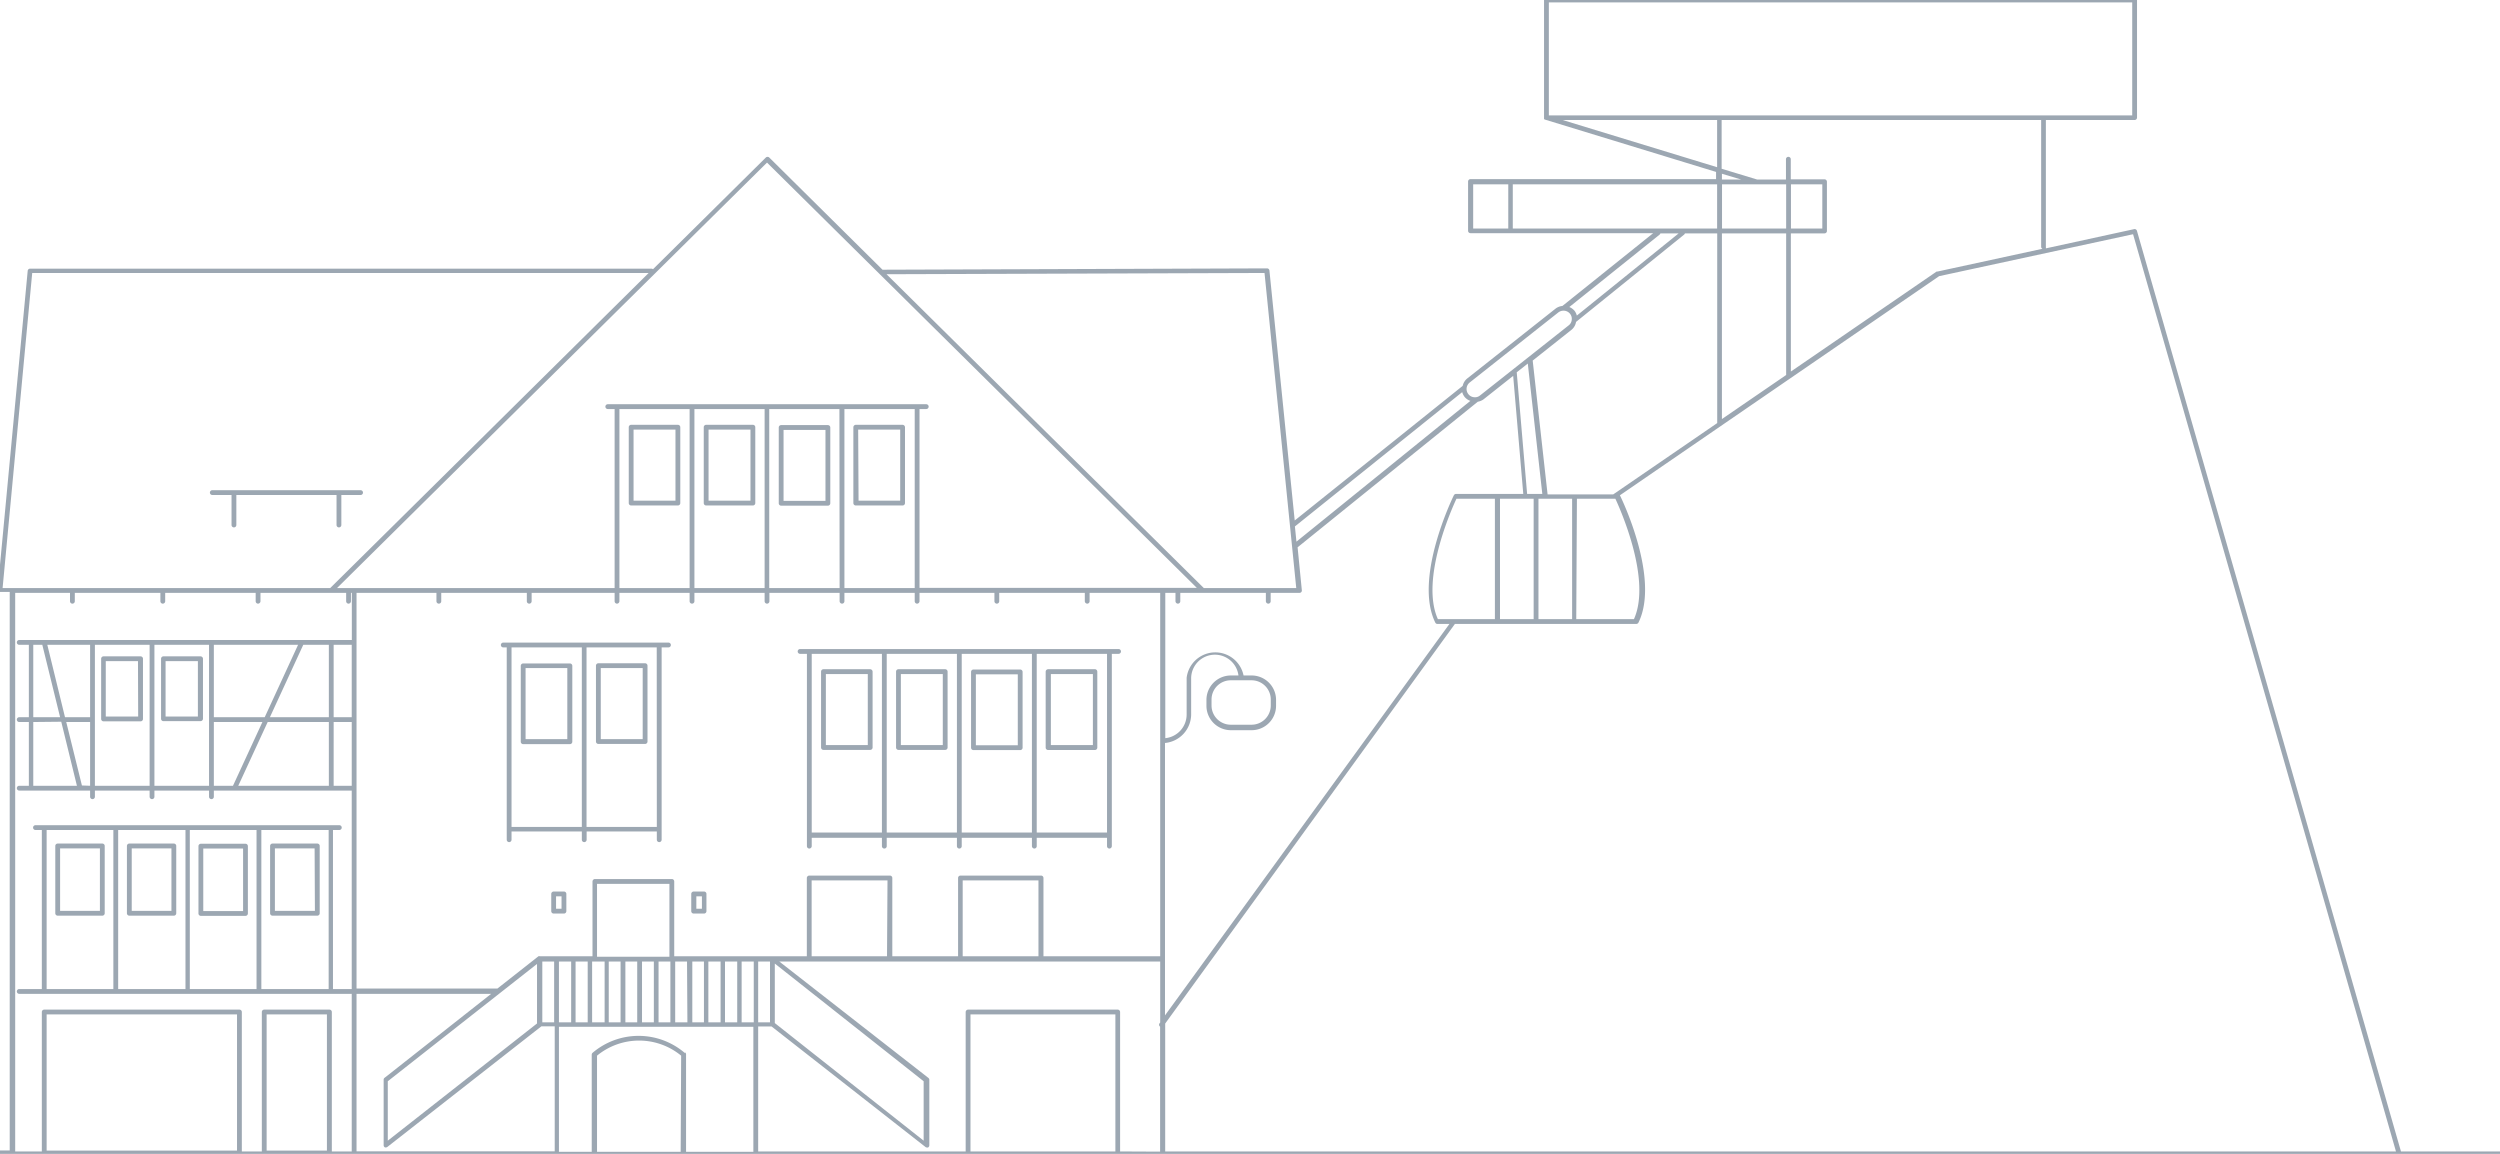 <?xml version="1.0"?>
<svg xmlns="http://www.w3.org/2000/svg" id="Layer_1" data-name="Layer 1" viewBox="0 0 260 120" width="520" height="240"><defs><style>.cls-1{fill:#9ca7b2;}</style></defs><path class="cls-1" d="M90.5,69.6H85.64a.25.25,0,0,0-.25.25v7.89a.25.25,0,0,0,.25.25H90.5a.25.25,0,0,0,.25-.25V69.85A.26.26,0,0,0,90.5,69.6Zm-.25,7.89H85.89V70.1h4.36Z"/><path class="cls-1" d="M98.3,69.6H93.44a.25.25,0,0,0-.25.25v7.89a.25.25,0,0,0,.25.25H98.3a.25.25,0,0,0,.25-.25V69.85A.25.25,0,0,0,98.3,69.6Zm-.25,7.89H93.69V70.1h4.36Z"/><path class="cls-1" d="M106.1,69.63h-4.86a.25.25,0,0,0-.25.25v7.88a.25.25,0,0,0,.25.25h4.86a.25.25,0,0,0,.25-.25V69.88A.25.25,0,0,0,106.1,69.63Zm-.25,7.88h-4.36V70.13h4.36Z"/><path class="cls-1" d="M113.91,69.6H109a.26.26,0,0,0-.25.25v7.89A.25.25,0,0,0,109,78h4.87a.25.25,0,0,0,.25-.25V69.85A.26.26,0,0,0,113.91,69.6Zm-.25,7.89h-4.37V70.1h4.37Z"/><path class="cls-1" d="M115.13,88a.25.25,0,0,0,.25.25.26.26,0,0,0,.25-.25V68h.7a.25.25,0,0,0,0-.5H83.21a.25.25,0,0,0,0,.5h.71V88a.25.25,0,0,0,.25.25.26.26,0,0,0,.25-.25v-.87h7.3V88a.25.25,0,1,0,.5,0v-.87h7.3V88a.25.25,0,0,0,.5,0v-.87h7.3V88a.26.26,0,0,0,.25.25.25.25,0,0,0,.25-.25v-.87h7.31ZM84.42,86.58V68h7.3V86.58Zm7.8,0V68h7.3V86.58Zm7.8,0V68h7.3V86.58ZM107.82,68h7.31V86.58h-7.31Z"/><path class="cls-1" d="M10.64,87.73H6a.25.25,0,0,0-.25.25v7a.25.25,0,0,0,.25.25h4.64a.25.25,0,0,0,.25-.25V88A.25.25,0,0,0,10.64,87.73Zm-.25,7H6.25V88.23h4.14Z"/><path class="cls-1" d="M18.08,87.73H13.45a.25.25,0,0,0-.25.25v7a.25.25,0,0,0,.25.25h4.63a.25.25,0,0,0,.25-.25V88A.25.25,0,0,0,18.08,87.73Zm-.25,7H13.7V88.23h4.13Z"/><path class="cls-1" d="M25.53,87.75H20.89a.25.25,0,0,0-.25.25v7a.25.25,0,0,0,.25.25h4.64a.25.25,0,0,0,.25-.25V88A.25.25,0,0,0,25.53,87.75Zm-.25,7H21.14V88.25h4.14Z"/><path class="cls-1" d="M33,87.73H28.34a.25.25,0,0,0-.25.25v7a.25.25,0,0,0,.25.25H33a.25.25,0,0,0,.25-.25V88A.25.25,0,0,0,33,87.73Zm-.25,7H28.59V88.23h4.13Z"/><path class="cls-1" d="M59.27,69H54.41a.25.25,0,0,0-.25.25v7.89a.25.25,0,0,0,.25.25h4.86a.25.25,0,0,0,.25-.25V69.23A.25.25,0,0,0,59.27,69ZM59,76.87H54.66V69.48H59Z"/><path class="cls-1" d="M62.23,77.37h4.86a.25.25,0,0,0,.25-.25V69.23a.25.25,0,0,0-.25-.25H62.23a.25.25,0,0,0-.25.25v7.89A.25.25,0,0,0,62.23,77.37Zm.25-7.89h4.36v7.39H62.48Z"/><path class="cls-1" d="M69.52,66.83H52.34a.25.25,0,0,0-.25.25.25.25,0,0,0,.25.25h.36v20a.25.25,0,0,0,.25.25.25.25,0,0,0,.25-.25v-.86h7.31v.86a.25.25,0,0,0,.5,0v-.86h7.3v.86a.25.25,0,0,0,.5,0v-20h.71a.25.25,0,0,0,.25-.25A.25.25,0,0,0,69.52,66.83ZM53.2,86V67.33h7.31V86Zm15.11,0H61V67.33h7.3Z"/><path class="cls-1" d="M14.62,68.26H10.77a.25.25,0,0,0-.25.25v6.26a.25.25,0,0,0,.25.25h3.85a.25.25,0,0,0,.25-.25V68.51A.25.25,0,0,0,14.62,68.26Zm-.25,6.26H11V68.76h3.35Z"/><path class="cls-1" d="M20.83,68.26H17a.25.25,0,0,0-.25.25v6.26A.25.25,0,0,0,17,75h3.86a.26.26,0,0,0,.25-.25V68.51A.26.26,0,0,0,20.83,68.26Zm-.25,6.26H17.22V68.76h3.36Z"/><path class="cls-1" d="M73.22,92.72H72.14a.25.25,0,0,0-.25.25v1.79a.25.25,0,0,0,.25.25h1.08a.25.25,0,0,0,.25-.25V93A.25.25,0,0,0,73.22,92.72ZM73,94.51h-.58V93.22H73Z"/><path class="cls-1" d="M58.65,92.72H57.58a.25.25,0,0,0-.25.25v1.79a.25.25,0,0,0,.25.25h1.07a.25.25,0,0,0,.25-.25V93A.25.25,0,0,0,58.65,92.72Zm-.25,1.79h-.57V93.22h.57Z"/><path class="cls-1" d="M65.64,52.57H70.5a.25.25,0,0,0,.25-.25V44.43a.25.25,0,0,0-.25-.25H65.64a.25.25,0,0,0-.25.25v7.89A.25.25,0,0,0,65.64,52.57Zm.25-7.89h4.36v7.39H65.89Z"/><path class="cls-1" d="M73.44,52.57H78.3a.25.25,0,0,0,.25-.25V44.43a.25.25,0,0,0-.25-.25H73.44a.25.25,0,0,0-.25.25v7.89A.25.25,0,0,0,73.44,52.57Zm.25-7.89h4.36v7.39H73.69Z"/><path class="cls-1" d="M81.24,52.59H86.1a.25.25,0,0,0,.25-.25V44.46a.25.25,0,0,0-.25-.25H81.24a.25.25,0,0,0-.25.25v7.88A.25.25,0,0,0,81.24,52.59Zm.25-7.88h4.36v7.38H81.49Z"/><path class="cls-1" d="M89,52.57h4.87a.25.25,0,0,0,.25-.25V44.43a.26.26,0,0,0-.25-.25H89a.26.26,0,0,0-.25.25v7.89A.25.25,0,0,0,89,52.57Zm.25-7.89h4.37v7.39H89.29Z"/><path class="cls-1" d="M22.08,51.48h2V54.6a.25.25,0,0,0,.5,0V51.48H35V54.6a.25.25,0,0,0,.25.25.25.25,0,0,0,.25-.25V51.48h2a.25.25,0,0,0,0-.5H22.08a.25.25,0,0,0,0,.5Z"/><path class="cls-1" d="M260,119.75H249.7L222.24,24a.25.25,0,0,0-.29-.17l-9.18,2a.21.21,0,0,0,0-.11V12.48H222a.25.25,0,0,0,.25-.25V0A.25.25,0,0,0,222-.25H160.83a.25.25,0,0,0-.25.25V12.23s0,0,0,.06,0,.06,0,.08a.19.19,0,0,0,.07.06s0,0,0,0l17.82,5.45v.75H152.93a.25.25,0,0,0-.25.25V24a.25.25,0,0,0,.25.25h19l-9.44,7.57a1.39,1.39,0,0,0-.69.26l-9.22,7.29a1.35,1.35,0,0,0-.46.76l-17.47,14-2.63-26a.25.25,0,0,0-.24-.22h0l-40,.14L80,16.38a.26.26,0,0,0-.35,0L67.91,28a.28.28,0,0,0-.15-.06H3.13a.25.25,0,0,0-.25.23L-.25,61.39h0s0,.05,0,.08a.36.36,0,0,0,0,.09s0,0,.08,0,.05,0,.08,0h1.1v58.09H0a.25.25,0,0,0-.25.25.25.25,0,0,0,.25.25H260a.25.25,0,0,0,0-.5Zm-10.82,0h-128v-13.3l30.13-41.56h18.87a.26.26,0,0,0,.22-.14c2.26-4.6-1.75-12.89-1.93-13.24h0l33.2-22.79,20.17-4.36ZM108,99.45h-7.88V91.56H108Zm.25-8.39H99.89a.25.25,0,0,0-.25.25v8.14H92.8V91.31a.25.25,0,0,0-.25-.25H84.16a.26.26,0,0,0-.25.25v8.14H70.12V91.67a.25.25,0,0,0-.25-.25h-8a.26.26,0,0,0-.25.25v7.78H56.14a.24.24,0,0,0-.14,0l-4.27,3.36H37.08V61.66h8.31v.87a.25.25,0,0,0,.5,0v-.87h8.9v.87a.25.25,0,0,0,.5,0v-.87h8.63v.87a.25.25,0,0,0,.25.25.26.26,0,0,0,.25-.25v-.87h7.3v.87a.25.25,0,0,0,.5,0v-.87h7.3v.87a.25.25,0,1,0,.5,0v-.87h7.3v.87a.26.26,0,0,0,.25.25.25.25,0,0,0,.25-.25v-.87h7.31v.87a.25.25,0,0,0,.25.25.26.26,0,0,0,.25-.25v-.87h7.79v.87a.25.25,0,0,0,.5,0v-.87h8.9v.87a.26.26,0,0,0,.25.25.25.25,0,0,0,.25-.25v-.87h7.34V99.45H108.52V91.31A.25.25,0,0,0,108.27,91.06Zm-16,8.39H84.41V91.56H92.3Zm3.81,13v6.18L80.58,106.4v-6.19Zm-25.27,7.34H62.09v-10a6.88,6.88,0,0,1,8.75,0Zm.42-10.29a7.38,7.38,0,0,0-9.59,0,.27.27,0,0,0-.08.19v10.1H58.13v-13H78.35v13h-7v-10.1A.27.27,0,0,0,71.26,109.46Zm-30.88,9.13v-6.18l15.52-12.2v6.19ZM56.4,100h1.23v6.32H56.4Zm3,0v6.32H58.13V100Zm1.72,0v6.32H59.86V100Zm.76,0h1v6.32H61.58V100Zm11.33,0v6.32H72V100Zm1.73,0v6.32H73.67V100Zm1.73,0v6.32H75.4V100Zm1.72,0v6.32H77.13V100Zm-6.9,6.32H70.22V100h1.23Zm-3,0V100h1.23v6.32Zm-1.72,0V100H68v6.32Zm-1.73,0V100h1.23v6.32Zm-1.73,0V100h1.23v6.32Zm6.31-6.82H62.09V91.92h7.53Zm9.23.5h1.23v6.32H78.85ZM24.78,81.72l3.06-6.63H34.2v6.63Zm-2.54,0V75.09h5.05l-3.06,6.63ZM4.4,67.06l1.85,7.53H3.46V67.06Zm4.73,0h.24v7.53H6.76L4.92,67.06Zm-2.76,8L8,81.72H3.46V75.09Zm2.15,6.63L6.89,75.09H9.37v6.63ZM9.87,67.06h5.69V81.72H9.87Zm6.19,0h5.68V81.72H16.06Zm6.58,0H31l-3.47,7.53H22.24V67.06Zm13.94,0v7.53H34.7V67.06ZM34.2,74.59H28.07l3.47-7.53H34.2Zm.5.5h1.88v6.63H34.7ZM95.13,61.16H87.82V42.54h7.31Zm-7.81,0H80V42.54h7.3Zm-7.8,0h-7.3V42.54h7.3Zm-7.8,0h-7.3V42.54h7.3Zm49.44,16.11a3,3,0,0,0,2.72-3V70.5a2.47,2.47,0,0,1,4.92-.25H128a2.54,2.54,0,0,0-2.53,2.54v.62A2.54,2.54,0,0,0,128,75.94h2.18a2.54,2.54,0,0,0,2.53-2.53v-.62a2.54,2.54,0,0,0-2.53-2.54h-.85a3,3,0,0,0-5.92.25v3.82a2.47,2.47,0,0,1-2.22,2.45V61.66h1.06v.87a.26.26,0,0,0,.25.25.25.25,0,0,0,.25-.25v-.87h8.9v.87a.26.26,0,0,0,.26.25.25.25,0,0,0,.24-.25v-.87h3a.25.25,0,0,0,.18-.08.23.23,0,0,0,.06-.2l-.44-4.46,18.74-15.14a1.45,1.45,0,0,0,.6-.25l3.08-2.44,1.05,12.28h-7a.26.26,0,0,0-.22.14c-.17.35-4.18,8.64-1.93,13.24a.24.24,0,0,0,.22.14h1.25L121.16,105.6Zm9-6.52a2,2,0,0,1,2,2v.62a2,2,0,0,1-2,2H128a2,2,0,0,1-2-2v-.62a2,2,0,0,1,2-2Zm33.76-37.28,11.24-9.08a.24.24,0,0,0,.07-.12h3.36V44l-10.82,7.42h-6.82l-1.55-13.92,4.06-3.22A1.34,1.34,0,0,0,163.91,33.47Zm21.84-14.3v4.6h-6.67v-4.6Zm.5,0h3.26v4.6h-3.26Zm-.5,5.1V39s0,0,0,0l-6.68,4.58V24.27ZM160,64.39V51.87h3.5V64.39Zm-4,0V51.87h3.5V64.39Zm-6.46,0c-1.85-4.1,1.42-11.42,1.93-12.52h4V64.39ZM164,51.87h4c.51,1.1,3.78,8.42,1.93,12.52h-6Zm-5.11-14.06,1.51,13.56h-1.58l-1.08-12.65Zm53.49-11.93L201.5,28.24l-.09,0-15.16,10.4V24.27h3.51A.25.25,0,0,0,190,24v-5.1a.25.25,0,0,0-.25-.25h-3.51V16.56a.25.25,0,0,0-.5,0v2.11h-3l-3.69-1.12V12.48h33.23V25.69A.25.25,0,0,0,212.42,25.88ZM161.08.25h60.67V12H161.08Zm1.43,12.23h16.07v4.91Zm16.57,5.59,2,.6h-2Zm-.5,5.7H157.33v-4.6h21.25Zm-24,0h-1.37v-4.6h3.65v4.6Zm20,.5-10.59,8.55a1.36,1.36,0,0,0-.24-.5,1.47,1.47,0,0,0-.54-.39l9.4-7.54a.24.24,0,0,0,.07-.12ZM152.85,39.78l9.22-7.29a.9.9,0,0,1,.54-.18.86.86,0,0,1,.67.32.82.82,0,0,1,.18.64.81.81,0,0,1-.32.57l-9.22,7.29a.81.81,0,0,1-.63.18.83.83,0,0,1-.58-.32A.86.86,0,0,1,152.85,39.78Zm-.78,1a1.38,1.38,0,0,0,.25.5,1.32,1.32,0,0,0,.6.41L134.83,56.33l-.16-1.58ZM131.51,28.39l3.3,32.77H125.2l-33-32.64ZM79.77,16.91,91.42,28.44l0,0,33.05,32.7H95.63V42.54h.7a.25.25,0,0,0,0-.5H63.21a.25.25,0,0,0,0,.5h.71V61.16H35.05ZM3.35,28.39H67.46L34.34,61.16H.27ZM1.58,61.66h5.7v.87a.25.25,0,0,0,.5,0v-.87h8.9v.87a.25.25,0,0,0,.5,0v-.87h9.41v.87a.25.25,0,0,0,.25.25.26.26,0,0,0,.25-.25v-.87H36v.87a.25.25,0,0,0,.25.25.26.26,0,0,0,.25-.25v-.87h.09v4.9H2a.25.25,0,0,0,0,.5H3v7.53H2a.25.25,0,0,0-.25.25.25.25,0,0,0,.25.25H3v6.63H2a.25.25,0,0,0,0,.5H9.37v.64a.25.25,0,0,0,.5,0v-.64h5.69v.64a.25.25,0,0,0,.25.25.25.25,0,0,0,.25-.25v-.64h5.68v.64a.25.25,0,0,0,.5,0v-.64H36.58v20.64H34.63V86.32h.66a.25.25,0,0,0,0-.5H3.69a.25.25,0,1,0,0,.5h.66v16.54H2a.25.25,0,0,0,0,.5H36.58v16.39H34.51v-14.5a.25.25,0,0,0-.25-.25H27.48a.25.25,0,0,0-.25.25v14.5H25.15v-14.5a.25.25,0,0,0-.25-.25H4.6a.25.25,0,0,0-.25.25v14.5H1.58Zm18.16,41.2V86.32h6.94v16.54Zm-7.45,0V86.32h7v16.54Zm-7.44,0V86.32h6.94v16.54ZM27.18,86.32h7v16.54h-7Zm.55,33.34V105.5H34v14.16Zm-22.88,0V105.5h19.8v14.16Zm32.23-16.3h14L40,112.09a.23.23,0,0,0-.1.2v6.82a.24.24,0,0,0,.14.22.2.2,0,0,0,.11,0,.22.22,0,0,0,.15-.06l16-12.53h1.39v13H37.08Zm63.85,16.39V105.5H116v14.25Zm15.56,0v-14.5a.25.25,0,0,0-.25-.25H100.68a.26.26,0,0,0-.25.25v14.5H78.85v-13h1.39l16,12.53a.25.25,0,0,0,.16.06l.11,0a.26.26,0,0,0,.14-.22v-6.82a.26.26,0,0,0-.1-.2L81.05,100h39.61v6.34l-.07.09a.24.24,0,0,0,.06.34h0v13Z"/></svg>
